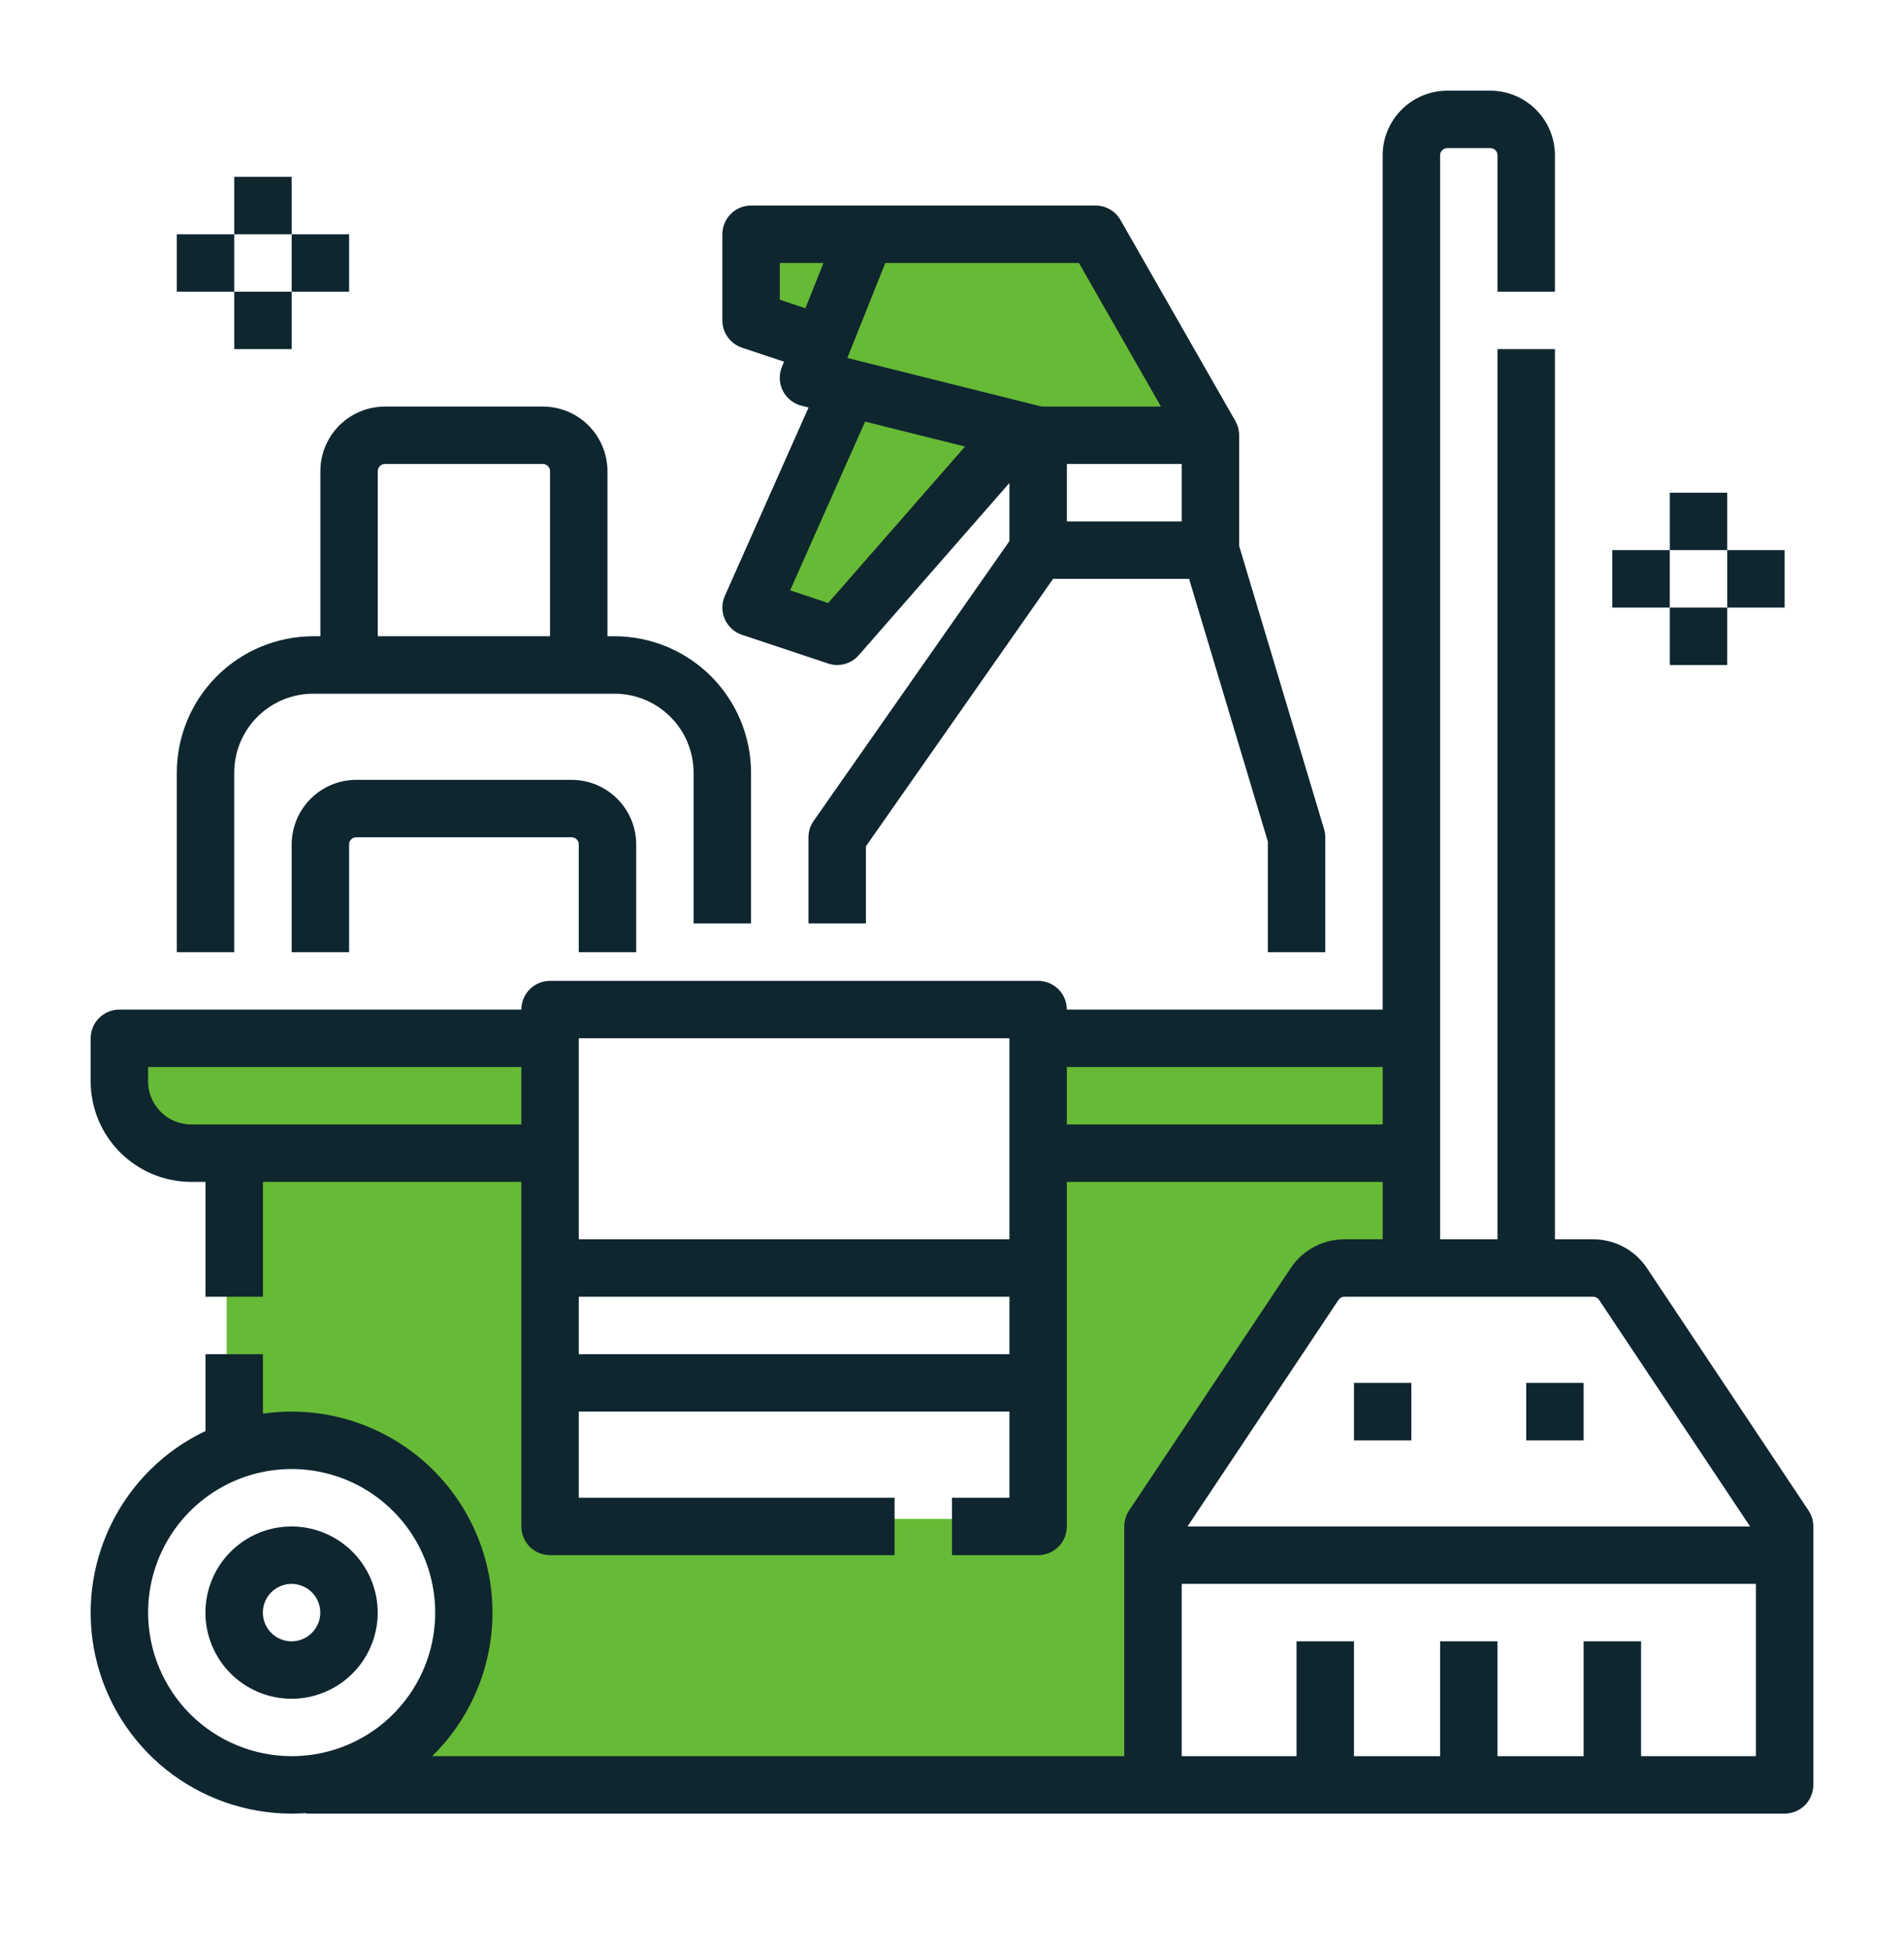 <svg xmlns="http://www.w3.org/2000/svg" width="42" height="43" viewBox="0 0 42 43" fill="none"><path d="M5 31.5V25.5C4.667 25.5 3.5 25.5 3 25C2.368 24.368 2.333 23.667 2.5 23H8.5H12V25.5V33.5H23V22.5C23 22.1 28.333 22.334 31 22.5V28H29L25.5 34V39.5H7C7.5 39.167 8.6 38.4 9 38C9.4 37.6 9.833 36.5 10 36C10 35.5 9.9 34.3 9.5 33.5C9 32.5 8.5 32.5 7.5 32C6.7 31.6 5.5 31.834 5 32V31.5Z" fill="#67ba35"/><path d="M18.5 14C18 13.833 16.9 13.5 16.5 13.5L18.5 9L18 8.5V7.5L16.5 7V5H24L26.5 9.5L22.5 10L18.5 14Z" fill="#67ba35"/><path d="M5.167 17.042C5.167 16.58 5.351 16.137 5.677 15.811C6.004 15.484 6.446 15.3 6.908 15.3H13.558C14.02 15.3 14.463 15.484 14.789 15.811C15.116 16.137 15.299 16.58 15.3 17.042V20.367H16.567V17.042C16.566 16.244 16.248 15.479 15.684 14.915C15.12 14.351 14.356 14.034 13.558 14.033H13.4V10.392C13.399 10.014 13.249 9.652 12.982 9.384C12.715 9.117 12.353 8.967 11.975 8.967H8.492C8.114 8.967 7.752 9.117 7.484 9.384C7.217 9.652 7.067 10.014 7.067 10.392V14.033H6.908C6.111 14.034 5.346 14.351 4.782 14.915C4.218 15.479 3.901 16.244 3.9 17.042V21H5.167V17.042ZM8.333 10.392C8.333 10.35 8.35 10.309 8.38 10.28C8.409 10.25 8.45 10.233 8.492 10.233H11.975C12.017 10.233 12.057 10.25 12.087 10.28C12.117 10.309 12.133 10.35 12.133 10.392V14.033H8.333V10.392Z" fill="#0F262F"/><path d="M14.034 21V18.625C14.034 18.247 13.883 17.885 13.616 17.618C13.349 17.351 12.987 17.2 12.609 17.2H7.859C7.481 17.2 7.119 17.351 6.852 17.618C6.585 17.885 6.435 18.247 6.434 18.625V21H7.701V18.625C7.701 18.583 7.717 18.543 7.747 18.513C7.777 18.483 7.817 18.467 7.859 18.467H12.609C12.651 18.467 12.691 18.483 12.721 18.513C12.751 18.543 12.767 18.583 12.767 18.625V21H14.034Z" fill="#0F262F"/><path d="M6.432 33.667C6.056 33.667 5.689 33.778 5.376 33.987C5.064 34.196 4.82 34.492 4.676 34.84C4.533 35.187 4.495 35.569 4.568 35.937C4.642 36.306 4.823 36.645 5.088 36.91C5.354 37.176 5.692 37.357 6.061 37.43C6.43 37.504 6.812 37.466 7.159 37.322C7.506 37.178 7.803 36.935 8.012 36.622C8.22 36.31 8.332 35.943 8.332 35.567C8.331 35.063 8.131 34.58 7.775 34.224C7.418 33.868 6.935 33.667 6.432 33.667ZM6.432 36.2C6.306 36.2 6.184 36.163 6.08 36.093C5.976 36.024 5.895 35.925 5.847 35.809C5.799 35.693 5.786 35.566 5.811 35.443C5.835 35.32 5.895 35.208 5.984 35.119C6.072 35.03 6.185 34.97 6.308 34.946C6.431 34.921 6.558 34.934 6.674 34.982C6.79 35.03 6.889 35.111 6.958 35.215C7.028 35.319 7.065 35.441 7.065 35.567C7.065 35.735 6.998 35.896 6.879 36.014C6.761 36.133 6.6 36.2 6.432 36.2Z" fill="#0F262F"/><path d="M15.988 13.656C16.024 13.736 16.076 13.809 16.141 13.868C16.206 13.928 16.283 13.973 16.367 14.001L18.267 14.634C18.386 14.674 18.513 14.677 18.633 14.645C18.754 14.612 18.862 14.544 18.944 14.45L22.267 10.652V11.934L17.949 18.104C17.874 18.21 17.834 18.337 17.834 18.467V20.367H19.101V18.666L23.23 12.767H26.23L27.967 18.56V21H29.234V18.467C29.234 18.405 29.225 18.344 29.207 18.285L27.334 12.04V9.6V9.598C27.334 9.594 27.334 9.59 27.334 9.586L27.334 9.583C27.334 9.578 27.334 9.574 27.333 9.57L27.333 9.564L27.333 9.557C27.332 9.552 27.332 9.547 27.331 9.542L27.331 9.541C27.323 9.448 27.294 9.358 27.246 9.277L24.717 4.853C24.662 4.756 24.582 4.675 24.485 4.619C24.389 4.563 24.279 4.533 24.167 4.533H16.567C16.399 4.533 16.238 4.6 16.12 4.719C16.001 4.838 15.934 4.999 15.934 5.167V7.067C15.934 7.2 15.976 7.329 16.054 7.437C16.131 7.545 16.241 7.626 16.367 7.668L17.295 7.977L17.246 8.098C17.212 8.182 17.197 8.272 17.201 8.363C17.206 8.453 17.229 8.541 17.27 8.622C17.311 8.702 17.369 8.773 17.44 8.829C17.511 8.885 17.593 8.926 17.68 8.948L17.836 8.987L15.989 13.143C15.953 13.224 15.934 13.311 15.934 13.399C15.934 13.488 15.952 13.575 15.988 13.656ZM23.534 11.5V10.233H26.067V11.5H23.534ZM19.529 5.8H23.8L25.609 8.967H22.979L18.692 7.895L19.529 5.8ZM17.201 6.61V5.8H18.165L17.766 6.799L17.201 6.61ZM19.083 9.299L21.287 9.849L18.268 13.3L17.43 13.02L19.083 9.299Z" fill="#0F262F"/><path d="M39.894 33.315L36.329 27.968C36.199 27.773 36.022 27.612 35.816 27.502C35.609 27.391 35.378 27.333 35.143 27.333H34.3V7.7H33.033V27.333H31.767V3.425C31.767 3.383 31.783 3.343 31.813 3.313C31.843 3.283 31.883 3.267 31.925 3.267H32.875C32.917 3.267 32.957 3.283 32.987 3.313C33.017 3.343 33.033 3.383 33.033 3.425V6.433H34.3V3.425C34.3 3.047 34.149 2.685 33.882 2.418C33.615 2.151 33.253 2 32.875 2H31.925C31.547 2 31.185 2.151 30.918 2.418C30.651 2.685 30.5 3.047 30.5 3.425V22.267H23.533C23.533 22.099 23.467 21.938 23.348 21.819C23.229 21.7 23.068 21.633 22.9 21.633H12.133C11.965 21.633 11.804 21.7 11.685 21.819C11.567 21.938 11.5 22.099 11.5 22.267H2.633C2.465 22.267 2.304 22.333 2.186 22.452C2.067 22.571 2 22.732 2 22.9V23.85C2.001 24.438 2.234 25.001 2.65 25.417C3.066 25.832 3.629 26.066 4.217 26.067H4.533V28.6H5.8V26.067H11.5V33.667C11.5 33.835 11.567 33.996 11.685 34.114C11.804 34.233 11.965 34.3 12.133 34.3H19.733V33.033H12.767V31.133H22.267V33.033H21V34.3H22.9C23.068 34.3 23.229 34.233 23.348 34.114C23.467 33.996 23.533 33.835 23.533 33.667V26.067H30.5V27.333H29.657C29.422 27.333 29.191 27.391 28.985 27.502C28.778 27.612 28.601 27.773 28.471 27.968L24.906 33.315C24.837 33.419 24.8 33.542 24.8 33.667V38.733H9.533C10.201 38.079 10.645 37.231 10.801 36.309C10.958 35.388 10.819 34.441 10.405 33.603C9.991 32.765 9.323 32.079 8.496 31.644C7.669 31.208 6.725 31.045 5.8 31.178V29.867H4.533V31.561C3.624 31.993 2.888 32.721 2.448 33.626C2.007 34.531 1.887 35.559 2.108 36.541C2.329 37.523 2.878 38.4 3.664 39.029C4.45 39.657 5.427 40 6.433 40C6.54 40 6.645 39.996 6.75 39.989V40H39.367C39.535 40 39.696 39.933 39.815 39.815C39.933 39.696 40 39.535 40 39.367V33.667C40 33.542 39.963 33.419 39.894 33.315ZM22.267 22.9V27.333H12.767V22.9H22.267ZM4.217 24.8C3.965 24.8 3.723 24.7 3.545 24.521C3.367 24.343 3.267 24.102 3.267 23.85V23.533H11.5V24.8H4.217ZM12.767 29.867V28.6H22.267V29.867H12.767ZM23.533 24.8V23.533H30.5V24.8H23.533ZM3.267 35.567C3.267 34.94 3.452 34.328 3.8 33.807C4.148 33.287 4.643 32.881 5.221 32.641C5.8 32.401 6.437 32.339 7.051 32.461C7.665 32.583 8.23 32.885 8.672 33.328C9.115 33.77 9.417 34.335 9.539 34.949C9.661 35.563 9.599 36.2 9.359 36.779C9.119 37.357 8.713 37.852 8.193 38.2C7.672 38.548 7.06 38.733 6.433 38.733C5.594 38.732 4.789 38.398 4.195 37.805C3.602 37.211 3.268 36.406 3.267 35.567ZM29.525 28.671C29.54 28.649 29.559 28.631 29.582 28.619C29.605 28.606 29.631 28.6 29.657 28.6H35.143C35.169 28.6 35.195 28.606 35.218 28.619C35.241 28.631 35.26 28.649 35.275 28.671L38.605 33.667H26.195L29.525 28.671ZM36.2 38.733V36.2H34.933V38.733H33.033V36.2H31.767V38.733H29.867V36.2H28.6V38.733H26.067V34.933H38.733V38.733H36.2Z" fill="#0F262F"/><path d="M29.867 30.5H31.133V31.767H29.867V30.5Z" fill="#0F262F"/><path d="M33.666 30.5H34.933V31.767H33.666V30.5Z" fill="#0F262F"/><path d="M36.834 10.867H38.1V12.133H36.834V10.867Z" fill="#0F262F"/><path d="M36.834 13.4H38.1V14.667H36.834V13.4Z" fill="#0F262F"/><path d="M35.566 12.133H36.833V13.4H35.566V12.133Z" fill="#0F262F"/><path d="M38.1 12.133H39.367V13.4H38.1V12.133Z" fill="#0F262F"/><path d="M5.167 3.9H6.433V5.167H5.167V3.9Z" fill="#0F262F"/><path d="M5.167 6.433H6.433V7.7H5.167V6.433Z" fill="#0F262F"/><path d="M3.9 5.167H5.167V6.433H3.9V5.167Z" fill="#0F262F"/><path d="M6.434 5.167H7.701V6.433H6.434V5.167Z" fill="#0F262F"/></svg>